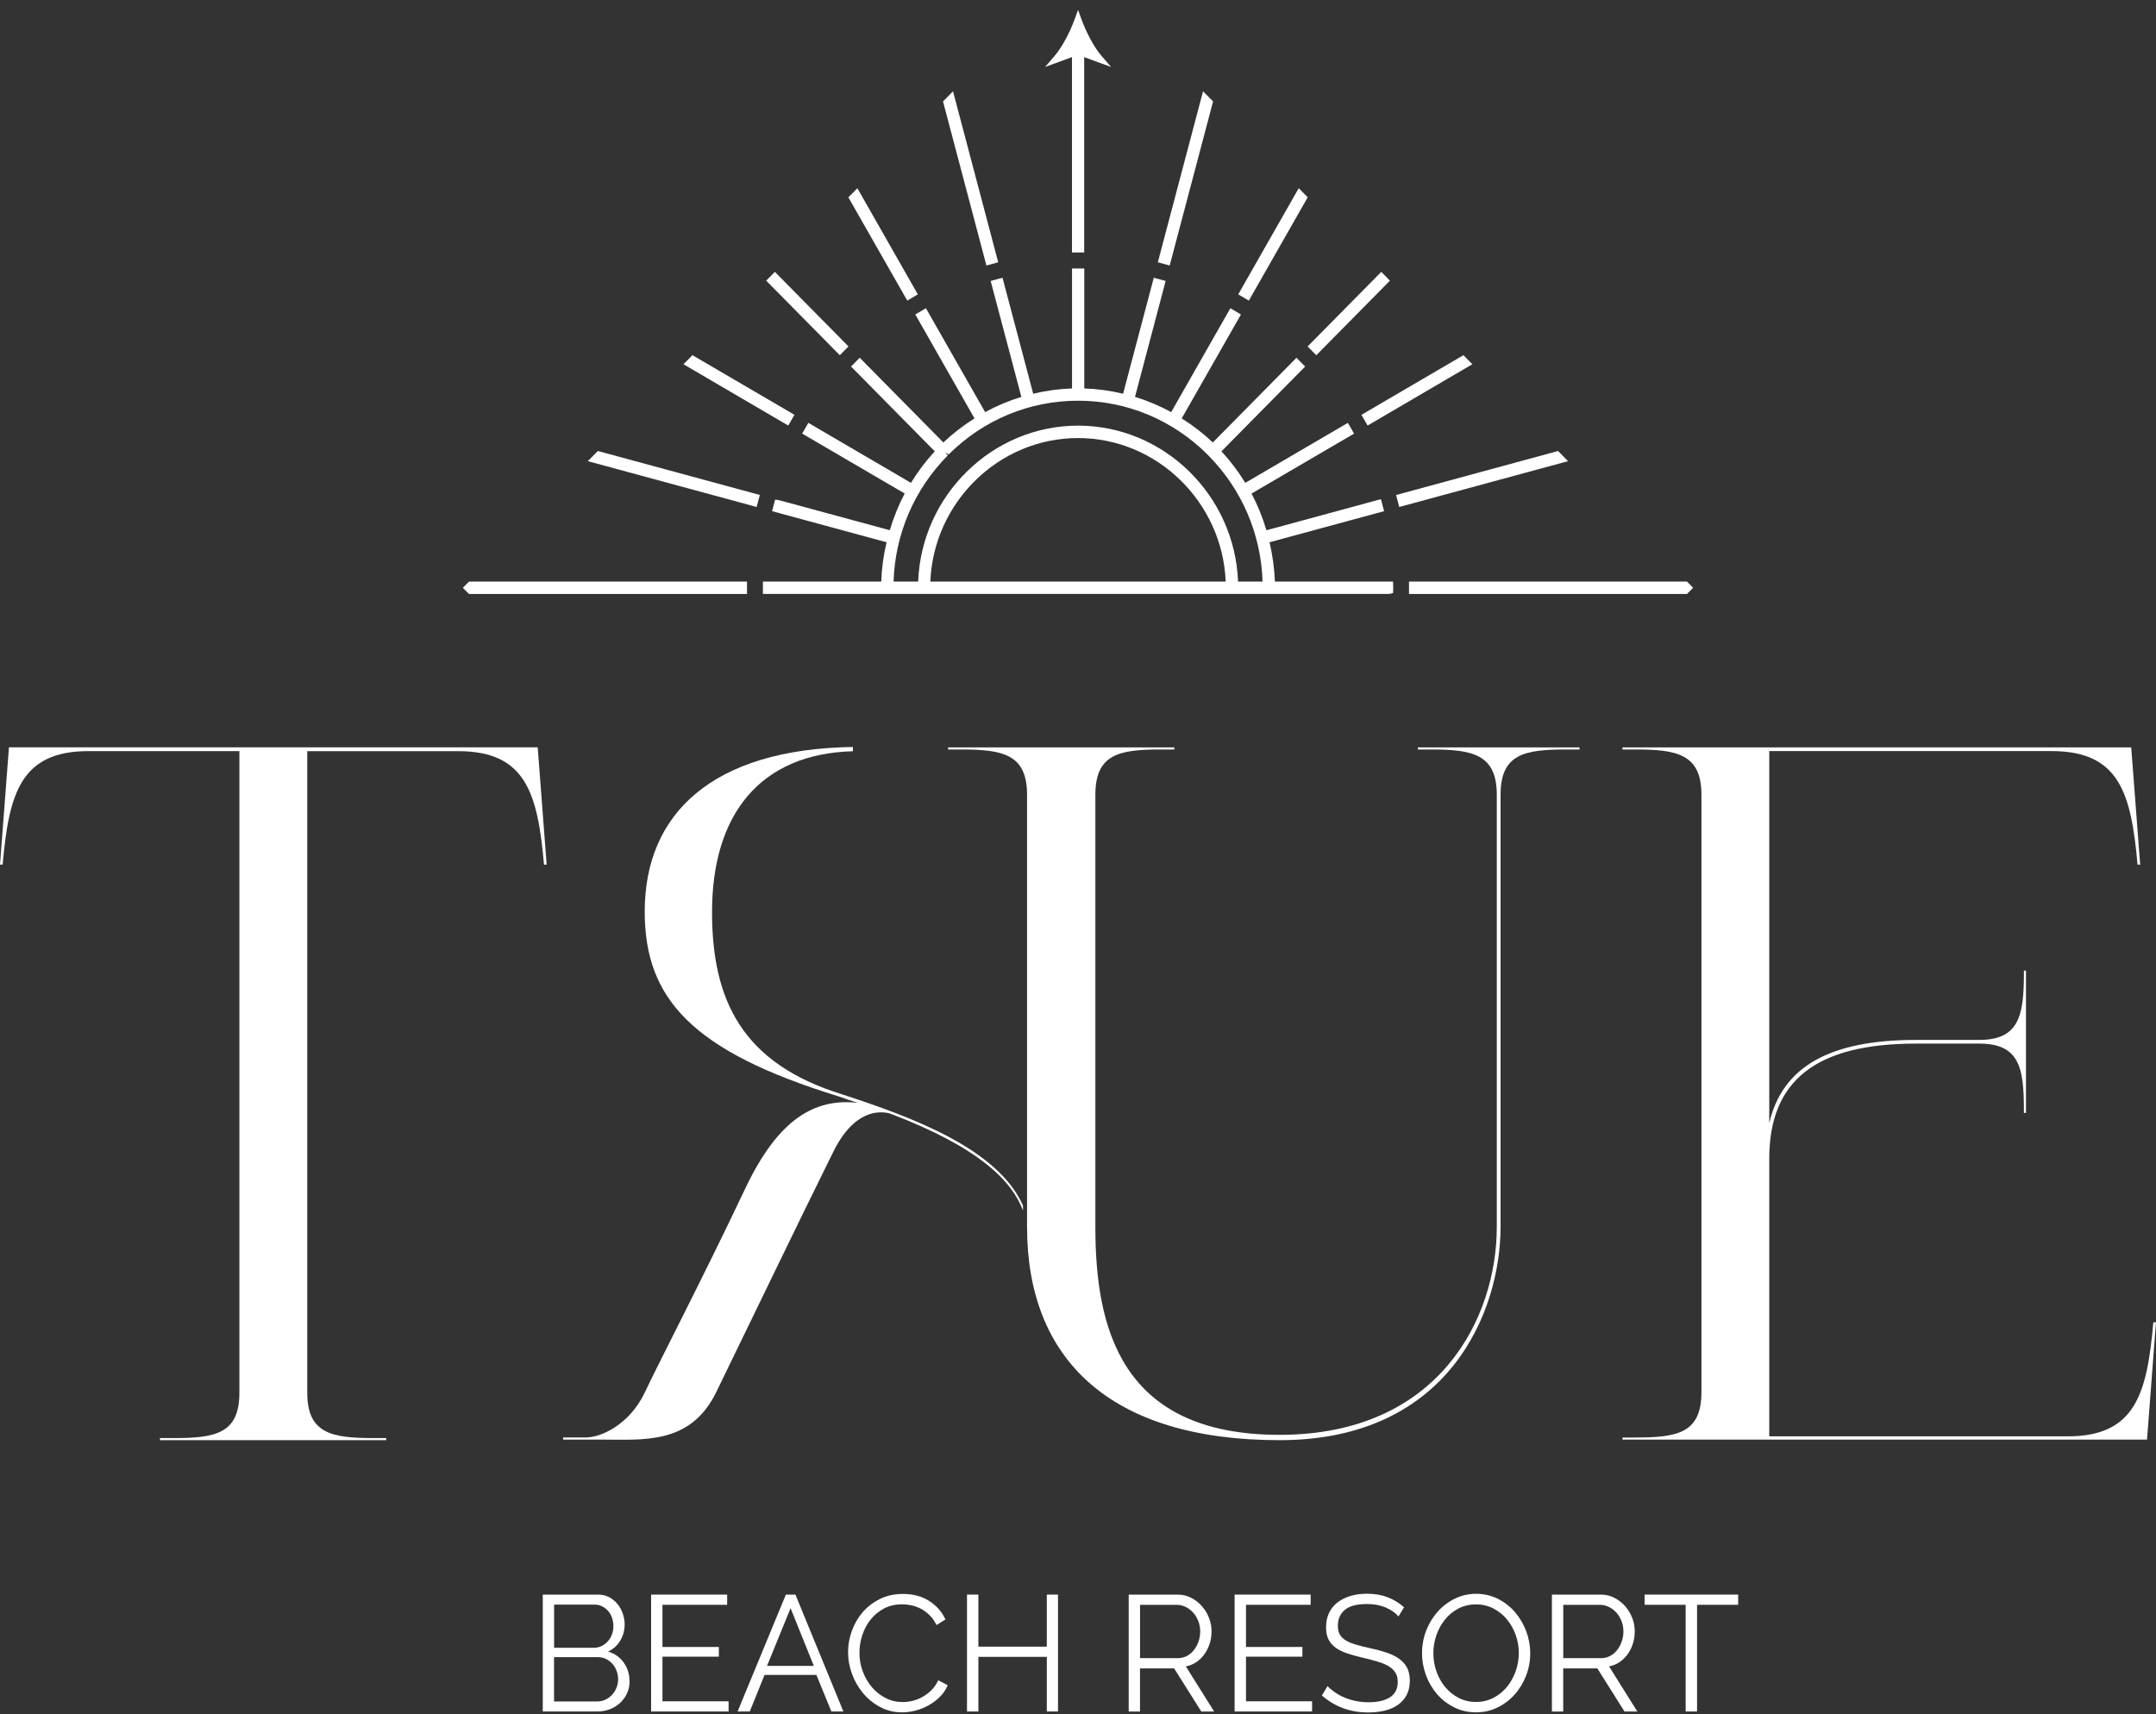 <svg width="215" height="171" viewBox="0 0 215 171" fill="none" xmlns="http://www.w3.org/2000/svg">
<rect x="0" y="0" width="215" height="171" fill="#333333" stroke="none"/>
<path d="M53.621 74.55L54.513 86.247H54.25C53.621 79.179 52.467 74.927 45.698 74.927H30.641V138.927C30.641 142.968 33.054 143.445 37.201 143.445H38.514V143.656H15.95V143.445H17.312C21.459 143.445 23.872 143.018 23.872 138.927V74.922H8.815C2.046 74.922 0.892 79.174 0.263 86.242H0L0.892 74.546H53.621V74.55Z" fill="white"/>
<path d="M83.963 109.153C73.994 106.071 71.006 99.746 71.006 90.975C71.006 81.242 75.791 75.183 85.054 74.935V74.509C71.051 74.715 64.292 81.146 64.292 90.925C64.292 99.59 68.959 104.851 83.65 109.369C84.284 109.584 84.913 109.818 85.538 110.006C81.237 109.529 77.615 111.603 74.311 118.565C70.114 127.441 65.813 135.683 64.287 138.922C62.766 142.11 59.882 143.44 58.307 143.385H56.156V143.596H59.932C64.183 143.596 68.851 144.128 71.422 138.867C73.939 133.711 80.028 121.061 83.071 114.946C85.171 110.639 87.743 110.8 88.739 111.066C97.784 114.488 100.967 117.909 102.013 120.749V120.249C99.491 114.552 90.849 111.401 83.963 109.153Z" fill="white"/>
<path d="M157.512 74.549V74.76H156.199C152.057 74.76 149.639 75.186 149.639 79.278V122.39C149.639 130.683 144.6 143.654 127.605 143.654C110.61 143.654 102.42 135.522 102.42 122.39V79.278C102.42 75.237 100.007 74.76 95.86 74.76H94.547V74.549H117.106V74.76H115.793C111.646 74.76 109.233 75.186 109.233 79.278V122.39C109.233 132.279 111.646 143.122 127.596 143.122C143.546 143.122 149.263 131.426 149.263 122.39V79.278C149.263 75.237 146.85 74.76 142.703 74.76H141.391V74.549H157.499H157.512Z" fill="white"/>
<path d="M214.734 131.903H214.997L214.105 143.599H161.797V143.388H163.11C167.257 143.388 169.67 142.962 169.67 138.87V79.278C169.67 75.237 167.257 74.76 163.11 74.76H161.797V74.549H212.529L213.421 86.245H213.159C212.529 79.177 211.375 74.92 204.607 74.92H176.434V112.023C177.746 106.391 182.468 103.73 191.07 103.73H197.368C201.356 103.73 201.827 101.286 201.827 97.084V96.818H202.035V111.01H201.827V110.744C201.827 106.542 201.406 104.097 197.368 104.097H191.07C181.101 104.097 176.434 107.767 176.434 115.578V143.273H206.182C212.95 143.273 214.105 139.021 214.734 131.898" fill="white"/>
<path d="M62.781 167.713C62.781 168.149 62.695 168.552 62.523 168.919C62.351 169.286 62.12 169.603 61.826 169.873C61.536 170.144 61.192 170.35 60.803 170.497C60.413 170.644 59.997 170.717 59.553 170.717H54.125V159.058H59.666C60.065 159.058 60.427 159.145 60.753 159.319C61.079 159.493 61.35 159.723 61.581 160.003C61.808 160.282 61.984 160.599 62.107 160.957C62.229 161.314 62.292 161.672 62.292 162.03C62.292 162.622 62.147 163.158 61.853 163.649C61.563 164.135 61.156 164.502 60.64 164.741C61.301 164.938 61.821 165.305 62.202 165.842C62.587 166.378 62.777 167.002 62.777 167.713M55.257 160.062V164.365H59.209C59.49 164.365 59.752 164.305 59.997 164.186C60.241 164.066 60.45 163.906 60.622 163.709C60.794 163.511 60.929 163.287 61.025 163.025C61.124 162.768 61.169 162.498 61.169 162.213C61.169 161.929 61.124 161.64 61.034 161.374C60.943 161.113 60.812 160.883 60.644 160.691C60.477 160.498 60.282 160.347 60.051 160.232C59.825 160.117 59.576 160.058 59.304 160.058H55.252L55.257 160.062ZM61.64 167.516C61.64 167.231 61.59 166.956 61.495 166.686C61.396 166.415 61.26 166.181 61.083 165.979C60.907 165.777 60.694 165.612 60.45 165.488C60.205 165.365 59.943 165.3 59.662 165.3H55.252V169.717H59.549C59.838 169.717 60.115 169.658 60.368 169.539C60.622 169.419 60.843 169.259 61.034 169.052C61.224 168.851 61.373 168.617 61.477 168.346C61.586 168.08 61.64 167.8 61.64 167.516Z" fill="white"/>
<path d="M72.658 169.699V170.717H64.93V159.058H72.513V160.076H66.061V164.282H71.684V165.25H66.061V169.699H72.658Z" fill="white"/>
<path d="M78.367 159.061H79.322L84.103 170.716H82.903L81.414 167.069H76.244L74.768 170.716H73.555L78.367 159.061ZM81.156 166.17L78.838 160.409L76.488 166.17H81.156Z" fill="white"/>
<path d="M84.57 164.804C84.57 164.102 84.692 163.405 84.937 162.712C85.181 162.015 85.535 161.396 85.996 160.85C86.463 160.304 87.033 159.855 87.717 159.51C88.396 159.166 89.17 158.992 90.035 158.992C91.062 158.992 91.941 159.226 92.67 159.699C93.398 160.171 93.937 160.781 94.281 161.538L93.389 162.097C93.204 161.717 92.982 161.391 92.715 161.13C92.448 160.868 92.167 160.653 91.864 160.487C91.56 160.322 91.248 160.208 90.922 160.134C90.596 160.066 90.279 160.029 89.967 160.029C89.274 160.029 88.663 160.171 88.138 160.455C87.608 160.74 87.164 161.111 86.802 161.57C86.44 162.029 86.168 162.547 85.983 163.12C85.797 163.694 85.707 164.276 85.707 164.868C85.707 165.515 85.815 166.134 86.037 166.721C86.259 167.313 86.562 167.836 86.947 168.29C87.332 168.744 87.785 169.106 88.31 169.372C88.835 169.643 89.405 169.776 90.021 169.776C90.347 169.776 90.678 169.735 91.017 169.652C91.357 169.569 91.687 169.436 92.004 169.258C92.321 169.079 92.615 168.854 92.887 168.583C93.159 168.317 93.385 167.992 93.566 167.606L94.508 168.097C94.322 168.533 94.064 168.923 93.729 169.253C93.394 169.588 93.023 169.868 92.611 170.097C92.199 170.326 91.764 170.501 91.307 170.624C90.85 170.744 90.397 170.803 89.953 170.803C89.165 170.803 88.441 170.629 87.78 170.276C87.119 169.927 86.553 169.469 86.078 168.904C85.603 168.34 85.231 167.698 84.969 166.982C84.702 166.267 84.57 165.533 84.57 164.79" fill="white"/>
<path d="M105.507 159.058V170.717H104.389V165.268H97.566V170.717H96.43V159.058H97.566V164.25H104.389V159.058H105.507Z" fill="white"/>
<path d="M112.556 170.717V159.058H117.418C117.916 159.058 118.373 159.163 118.785 159.379C119.202 159.594 119.56 159.869 119.863 160.218C120.166 160.562 120.402 160.957 120.569 161.392C120.737 161.828 120.818 162.273 120.818 162.722C120.818 163.172 120.755 163.557 120.633 163.947C120.51 164.337 120.334 164.686 120.112 164.998C119.89 165.309 119.623 165.571 119.311 165.787C118.998 165.998 118.645 166.144 118.256 166.222L121.076 170.722H119.795L117.088 166.42H113.683V170.722H112.547L112.556 170.717ZM113.692 165.397H117.45C117.785 165.397 118.088 165.323 118.364 165.176C118.641 165.03 118.876 164.828 119.071 164.576C119.265 164.323 119.415 164.039 119.523 163.722C119.632 163.406 119.686 163.071 119.686 162.722C119.686 162.374 119.623 162.034 119.501 161.713C119.374 161.392 119.211 161.108 118.998 160.869C118.785 160.631 118.536 160.438 118.251 160.296C117.966 160.154 117.667 160.08 117.35 160.08H113.688V165.401L113.692 165.397Z" fill="white"/>
<path d="M130.845 169.699V170.717H123.117V159.058H130.7V160.076H124.254V164.282H129.876V165.25H124.254V169.699H130.845Z" fill="white"/>
<path d="M139.471 161.246C139.145 160.874 138.715 160.572 138.177 160.342C137.638 160.113 137.022 159.998 136.329 159.998C135.315 159.998 134.573 160.191 134.111 160.581C133.645 160.971 133.414 161.498 133.414 162.163C133.414 162.512 133.477 162.801 133.6 163.025C133.722 163.25 133.916 163.443 134.174 163.608C134.433 163.773 134.768 163.915 135.17 164.035C135.578 164.154 136.053 164.278 136.606 164.397C137.221 164.53 137.774 164.677 138.267 164.842C138.761 165.007 139.177 165.209 139.521 165.457C139.865 165.704 140.132 166.002 140.313 166.351C140.499 166.7 140.59 167.14 140.59 167.663C140.59 168.186 140.486 168.663 140.282 169.057C140.078 169.452 139.788 169.782 139.422 170.043C139.055 170.305 138.616 170.502 138.109 170.626C137.602 170.75 137.045 170.814 136.438 170.814C134.654 170.814 133.115 170.25 131.82 169.121L132.386 168.186C132.59 168.406 132.839 168.612 133.124 168.809C133.409 169.007 133.731 169.181 134.079 169.328C134.428 169.475 134.804 169.589 135.207 169.672C135.605 169.754 136.026 169.796 136.47 169.796C137.389 169.796 138.104 169.631 138.616 169.296C139.127 168.961 139.385 168.456 139.385 167.777C139.385 167.415 139.313 167.112 139.168 166.865C139.023 166.617 138.801 166.406 138.512 166.222C138.222 166.044 137.86 165.888 137.425 165.755C136.995 165.622 136.492 165.493 135.917 165.36C135.311 165.218 134.781 165.071 134.328 164.915C133.876 164.764 133.491 164.571 133.178 164.342C132.866 164.113 132.631 163.837 132.472 163.512C132.314 163.191 132.237 162.792 132.237 162.319C132.237 161.782 132.336 161.305 132.536 160.883C132.735 160.461 133.02 160.113 133.387 159.833C133.753 159.553 134.188 159.342 134.682 159.191C135.18 159.044 135.727 158.971 136.334 158.971C137.099 158.971 137.783 159.09 138.385 159.324C138.987 159.558 139.526 159.893 140.015 160.319L139.462 161.237L139.471 161.246Z" fill="white"/>
<path d="M147.201 170.802C146.4 170.802 145.671 170.637 145.005 170.302C144.34 169.968 143.77 169.527 143.294 168.972C142.819 168.422 142.452 167.789 142.194 167.078C141.936 166.367 141.805 165.638 141.805 164.895C141.805 164.151 141.941 163.372 142.217 162.661C142.493 161.95 142.873 161.321 143.358 160.771C143.842 160.225 144.417 159.789 145.078 159.464C145.734 159.143 146.45 158.978 147.215 158.978C147.98 158.978 148.745 159.152 149.41 159.496C150.076 159.84 150.642 160.294 151.113 160.849C151.584 161.409 151.946 162.037 152.208 162.743C152.466 163.45 152.598 164.17 152.598 164.904C152.598 165.679 152.462 166.427 152.186 167.138C151.91 167.848 151.534 168.477 151.049 169.018C150.569 169.559 149.999 169.991 149.338 170.316C148.677 170.637 147.966 170.802 147.197 170.802M142.937 164.89C142.937 165.523 143.041 166.138 143.244 166.72C143.448 167.307 143.742 167.826 144.118 168.28C144.498 168.734 144.947 169.096 145.463 169.362C145.983 169.633 146.558 169.766 147.197 169.766C147.835 169.766 148.433 169.624 148.962 169.339C149.492 169.055 149.94 168.683 150.307 168.225C150.674 167.766 150.959 167.243 151.158 166.665C151.357 166.087 151.457 165.495 151.457 164.89C151.457 164.257 151.353 163.647 151.14 163.06C150.927 162.473 150.633 161.959 150.257 161.509C149.877 161.06 149.429 160.702 148.912 160.436C148.392 160.17 147.821 160.033 147.197 160.033C146.572 160.033 145.961 160.17 145.431 160.45C144.901 160.73 144.453 161.097 144.086 161.56C143.72 162.019 143.435 162.542 143.235 163.119C143.036 163.702 142.937 164.289 142.937 164.895" fill="white"/>
<path d="M154.759 170.717V159.058H159.621C160.119 159.058 160.577 159.163 160.989 159.379C161.405 159.594 161.763 159.869 162.066 160.218C162.369 160.562 162.605 160.957 162.772 161.392C162.94 161.828 163.021 162.273 163.021 162.722C163.021 163.172 162.958 163.557 162.836 163.947C162.713 164.337 162.537 164.686 162.315 164.998C162.093 165.309 161.826 165.571 161.514 165.787C161.201 165.998 160.848 166.144 160.459 166.222L163.279 170.722H161.998L159.291 166.42H155.886V170.722H154.75L154.759 170.717ZM155.895 165.397H159.653C159.988 165.397 160.291 165.323 160.568 165.176C160.844 165.03 161.079 164.828 161.274 164.576C161.468 164.323 161.618 164.039 161.727 163.722C161.835 163.406 161.89 163.071 161.89 162.722C161.89 162.374 161.826 162.034 161.704 161.713C161.577 161.392 161.414 161.108 161.201 160.869C160.989 160.631 160.74 160.438 160.454 160.296C160.169 160.154 159.87 160.08 159.553 160.08H155.891V165.401L155.895 165.397Z" fill="white"/>
<path d="M173.335 160.076H169.234V170.717H168.097V160.076H164V159.058H173.335V160.076Z" fill="white"/>
<path d="M76.078 59.249V58.01H87.881C87.921 56.726 88.098 55.41 88.41 54.089L76.993 50.988L77.196 50.204L77.296 49.837L77.672 49.887L88.732 52.887C89.117 51.593 89.615 50.364 90.217 49.227L79.994 43.25L80.61 42.177L90.842 48.163C91.534 47.029 92.331 45.974 93.218 45.02L84.87 36.562C84.87 36.562 85.355 36.062 85.468 35.952L85.735 35.686L94.074 44.135C95.002 43.255 96.043 42.447 97.18 41.736L91.276 31.37L92.01 30.934L92.336 30.746L98.239 41.108C99.385 40.484 100.593 39.975 101.852 39.59L98.791 28.026L99.611 27.802L99.973 27.71L103.033 39.273C104.324 38.966 105.623 38.787 106.904 38.746V26.783H108.127V38.746C109.408 38.787 110.707 38.966 111.997 39.273L115.058 27.705L116.24 28.026L113.184 39.59C114.438 39.975 115.651 40.484 116.792 41.108L122.695 30.746L123.75 31.37L117.842 41.736C118.979 42.447 120.02 43.255 120.948 44.135L129.287 35.686L130.152 36.562L121.804 45.02C122.691 45.974 123.488 47.029 124.18 48.163L134.412 42.181L134.842 42.924L135.028 43.255L124.805 49.231C125.407 50.369 125.905 51.593 126.29 52.892L137.708 49.791L138.025 50.988L126.602 54.089C126.91 55.414 127.087 56.731 127.132 58.01H138.917L138.926 58.382C138.935 58.52 138.939 58.575 138.939 58.63C138.939 58.685 138.939 58.735 138.93 58.786L138.921 59.157L138.545 59.244H76.078V59.249ZM125.905 58.01C125.751 53.263 123.841 48.805 120.495 45.424L120.396 45.323C116.928 41.874 112.351 39.97 107.506 39.97C102.662 39.97 98.081 41.869 94.613 45.323L94.251 45.154L94.518 45.424C91.172 48.805 89.261 53.258 89.108 58.01H91.561C91.887 49.401 98.963 42.456 107.511 42.456C116.058 42.456 123.135 49.401 123.461 58.01H125.914H125.905ZM122.229 58.01C121.903 50.08 115.379 43.695 107.502 43.695C99.624 43.695 93.101 50.08 92.775 58.01H122.225H122.229Z" fill="white"/>
<path d="M140.508 59.249V58.011H168.228L168.839 58.63L168.228 59.249H140.508Z" fill="white"/>
<path d="M139.219 49.376L155.372 44.986L156.368 46L139.536 50.569L139.219 49.376Z" fill="white"/>
<path d="M135.766 41.378L145.934 35.429L146.826 36.332L136.377 42.447L135.766 41.378Z" fill="white"/>
<path d="M137.742 27.119L130.398 34.56L131.263 35.435L138.606 27.995L137.742 27.119Z" fill="white"/>
<path d="M123.807 29.553L123.477 29.365L129.511 18.774L130.408 19.678L124.536 29.985L123.807 29.553Z" fill="white"/>
<path d="M115.828 26.259L115.461 26.163L119.97 9.104L120.971 10.118L116.643 26.484L115.828 26.259Z" fill="white"/>
<path d="M106.899 25.188V5.698L104.219 6.68L105.174 5.565C106.016 4.583 106.768 3.006 107.152 1.955L107.506 0.987L107.859 1.955C108.243 3.006 108.99 4.583 109.837 5.565L110.797 6.68L108.117 5.698V25.188H106.894H106.899Z" fill="white"/>
<path d="M94.039 10.118L95.035 9.104L99.544 26.163L98.367 26.484L94.039 10.118Z" fill="white"/>
<path d="M84.602 19.683L85.498 18.774L91.528 29.365L90.473 29.985L84.602 19.683Z" fill="white"/>
<path d="M76.406 27.994L77.271 27.118L84.614 34.558L84.017 35.159L83.749 35.434L76.406 27.994Z" fill="white"/>
<path d="M68.156 36.332L69.053 35.429L79.225 41.378L78.605 42.447L68.156 36.332Z" fill="white"/>
<path d="M58.617 46L59.618 44.986L75.771 49.371L75.454 50.569L58.617 46Z" fill="white"/>
<path d="M46.767 59.249L46.156 58.63L46.767 58.011H74.492V59.249H46.767Z" fill="white"/>
</svg>
